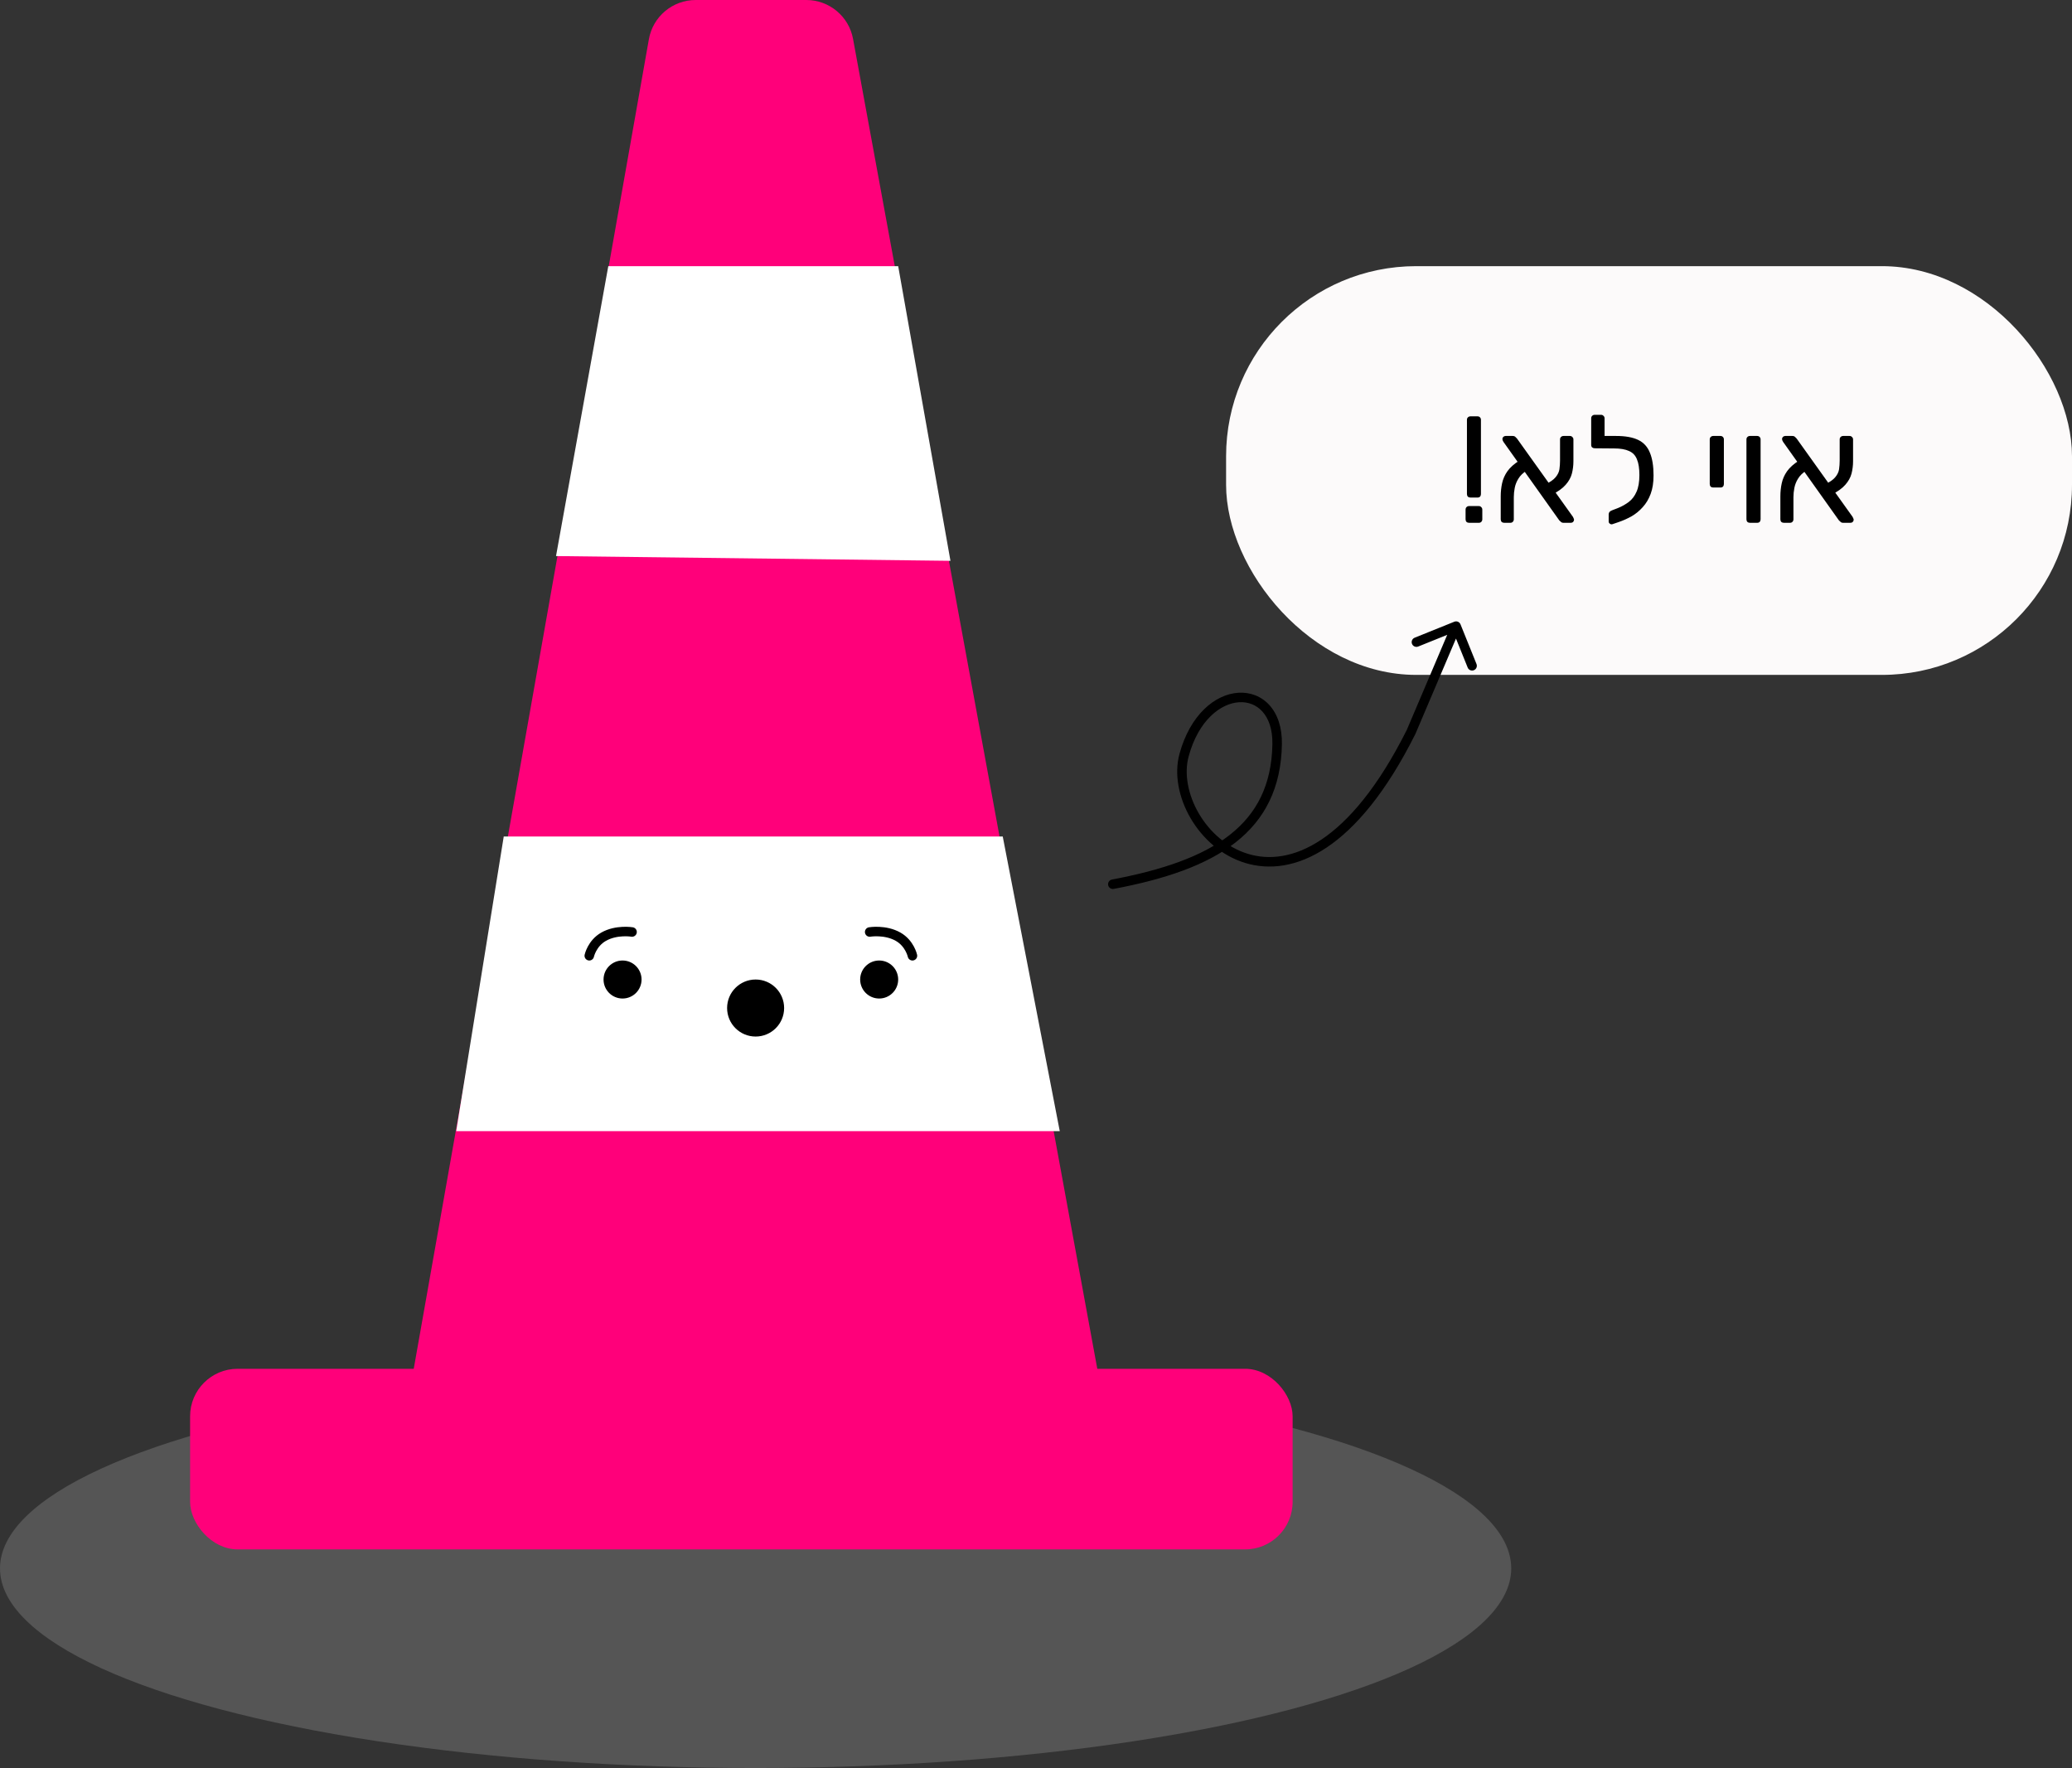 <svg width="218" height="186" viewBox="0 0 218 186" fill="none"
  xmlns="http://www.w3.org/2000/svg">
  <rect x="0" y="0" width="218" height="186" fill="#333333" stroke="none"/>
  <ellipse opacity="0.2" cx="79.5" cy="165" rx="79.5" ry="21" fill="#DCDCDC"/>
  <path d="M68.27 4.129C68.692 1.741 70.768 0 73.193 0H84.835C87.248 0 89.317 1.723 89.752 4.097L116 147H43L68.27 4.129Z" fill="#FF007A"/>
  <path d="M53 88H105.5L111.5 119H48L53 88Z" fill="white"/>
  <path d="M64 28H94.5L100 59L58.5 58.5L64 28Z" fill="white"/>
  <rect x="20" y="144" width="116" height="19" rx="5" fill="#FF007A"/>
  <circle cx="65.5" cy="103.047" r="1.5" fill="black" stroke="black"/>
  <circle cx="2" cy="2" r="1.5" transform="matrix(-1 0 0 1 94.5 101.047)" fill="black" stroke="black"/>
  <circle cx="79.5" cy="106.047" r="2.5" fill="black" stroke="black"/>
  <path d="M66.5 98.047C66.5 98.047 64.856 97.773 63.5 98.548C62.278 99.247 62 100.547 62 100.547" stroke="black" stroke-linecap="round"/>
  <path d="M91.5 98.047C91.5 98.047 93.144 97.773 94.5 98.548C95.722 99.247 96 100.547 96 100.547" stroke="black" stroke-linecap="round"/>
  <rect x="129" y="28" width="89" height="43" rx="20" fill="#FCFAFA"/>
  <path d="M154.709 52.344C154.602 52.344 154.512 52.312 154.437 52.248C154.373 52.173 154.341 52.083 154.341 51.976V44.168C154.341 44.061 154.373 43.976 154.437 43.912C154.512 43.837 154.602 43.8 154.709 43.8H155.461C155.568 43.8 155.653 43.837 155.717 43.912C155.781 43.976 155.813 44.061 155.813 44.168V51.976C155.813 52.083 155.781 52.173 155.717 52.248C155.653 52.312 155.568 52.344 155.461 52.344H154.709ZM154.565 55C154.458 55 154.368 54.968 154.293 54.904C154.229 54.829 154.197 54.739 154.197 54.632V53.624C154.197 53.507 154.229 53.416 154.293 53.352C154.368 53.277 154.458 53.24 154.565 53.24H155.589C155.696 53.24 155.781 53.277 155.845 53.352C155.92 53.416 155.957 53.507 155.957 53.624V54.632C155.957 54.739 155.92 54.829 155.845 54.904C155.781 54.968 155.696 55 155.589 55H154.565ZM164.503 55C164.386 55 164.295 54.968 164.231 54.904C164.167 54.84 164.108 54.787 164.055 54.744L158.183 46.488C158.108 46.371 158.071 46.269 158.071 46.184C158.071 46.099 158.103 46.024 158.167 45.96C158.242 45.896 158.322 45.864 158.407 45.864H159.143C159.271 45.864 159.367 45.896 159.431 45.96C159.506 46.024 159.564 46.083 159.607 46.136L165.495 54.376C165.538 54.451 165.564 54.509 165.575 54.552C165.596 54.595 165.607 54.637 165.607 54.68C165.607 54.765 165.575 54.84 165.511 54.904C165.447 54.968 165.367 55 165.271 55H164.503ZM158.263 55C158.156 55 158.066 54.968 157.991 54.904C157.927 54.829 157.895 54.739 157.895 54.632V52.232C157.895 51.741 157.943 51.277 158.039 50.84C158.135 50.392 158.322 49.971 158.599 49.576C158.887 49.171 159.314 48.792 159.879 48.44L160.615 49.512C160.231 49.757 159.943 50.04 159.751 50.36C159.559 50.669 159.431 50.995 159.367 51.336C159.303 51.667 159.271 51.987 159.271 52.296V54.632C159.271 54.739 159.234 54.829 159.159 54.904C159.095 54.968 159.01 55 158.903 55H158.263ZM163.223 52.072L162.567 50.968C163.09 50.723 163.458 50.467 163.671 50.2C163.895 49.933 164.028 49.656 164.071 49.368C164.114 49.069 164.135 48.76 164.135 48.44V46.232C164.135 46.125 164.167 46.04 164.231 45.976C164.306 45.901 164.396 45.864 164.503 45.864H165.175C165.282 45.864 165.367 45.901 165.431 45.976C165.506 46.04 165.543 46.125 165.543 46.232V48.52C165.543 48.968 165.49 49.4 165.383 49.816C165.276 50.232 165.058 50.627 164.727 51C164.407 51.373 163.906 51.731 163.223 52.072ZM169.653 55.144C169.557 55.176 169.466 55.16 169.381 55.096C169.296 55.043 169.253 54.963 169.253 54.856V54.12C169.253 54.024 169.28 53.939 169.333 53.864C169.397 53.789 169.488 53.731 169.605 53.688L170.229 53.448C170.645 53.277 171.024 53.064 171.365 52.808C171.717 52.541 171.989 52.184 172.181 51.736C172.384 51.288 172.485 50.701 172.485 49.976C172.485 49.283 172.4 48.733 172.229 48.328C172.069 47.912 171.792 47.619 171.397 47.448C171.013 47.267 170.485 47.176 169.813 47.176H169.333C169.226 47.176 169.136 47.144 169.061 47.08C168.997 47.005 168.965 46.915 168.965 46.808V46.232C168.965 46.125 168.997 46.04 169.061 45.976C169.136 45.901 169.226 45.864 169.333 45.864H170.037C171.008 45.864 171.781 46.003 172.357 46.28C172.933 46.557 173.344 47.005 173.589 47.624C173.845 48.232 173.973 49.032 173.973 50.024C173.973 50.771 173.872 51.416 173.669 51.96C173.466 52.504 173.189 52.968 172.837 53.352C172.496 53.736 172.106 54.056 171.669 54.312C171.232 54.557 170.778 54.76 170.309 54.92L169.653 55.144ZM169.685 47.176L167.781 47.16C167.674 47.16 167.584 47.128 167.509 47.064C167.445 47 167.413 46.915 167.413 46.808V44.008C167.413 43.901 167.445 43.816 167.509 43.752C167.584 43.677 167.674 43.64 167.781 43.64H168.453C168.56 43.64 168.645 43.677 168.709 43.752C168.784 43.816 168.821 43.901 168.821 44.008V45.864H169.717L169.685 47.176ZM180.254 51.288C180.147 51.288 180.056 51.256 179.982 51.192C179.918 51.117 179.886 51.027 179.886 50.92V46.232C179.886 46.125 179.918 46.04 179.982 45.976C180.056 45.901 180.147 45.864 180.254 45.864H181.006C181.123 45.864 181.214 45.901 181.278 45.976C181.342 46.04 181.374 46.125 181.374 46.232V50.92C181.374 51.027 181.342 51.117 181.278 51.192C181.214 51.256 181.123 51.288 181.006 51.288H180.254ZM184.116 55C184.009 55 183.918 54.968 183.844 54.904C183.78 54.829 183.748 54.739 183.748 54.632V46.232C183.748 46.125 183.78 46.04 183.844 45.976C183.918 45.901 184.009 45.864 184.116 45.864H184.868C184.985 45.864 185.076 45.901 185.14 45.976C185.204 46.04 185.236 46.125 185.236 46.232V54.632C185.236 54.739 185.204 54.829 185.14 54.904C185.076 54.968 184.985 55 184.868 55H184.116ZM193.925 55C193.807 55 193.717 54.968 193.653 54.904C193.589 54.84 193.53 54.787 193.477 54.744L187.605 46.488C187.53 46.371 187.493 46.269 187.493 46.184C187.493 46.099 187.525 46.024 187.589 45.96C187.663 45.896 187.743 45.864 187.829 45.864H188.565C188.693 45.864 188.789 45.896 188.853 45.96C188.927 46.024 188.986 46.083 189.029 46.136L194.917 54.376C194.959 54.451 194.986 54.509 194.997 54.552C195.018 54.595 195.029 54.637 195.029 54.68C195.029 54.765 194.997 54.84 194.933 54.904C194.869 54.968 194.789 55 194.693 55H193.925ZM187.685 55C187.578 55 187.487 54.968 187.413 54.904C187.349 54.829 187.317 54.739 187.317 54.632V52.232C187.317 51.741 187.365 51.277 187.461 50.84C187.557 50.392 187.743 49.971 188.021 49.576C188.309 49.171 188.735 48.792 189.301 48.44L190.037 49.512C189.653 49.757 189.365 50.04 189.173 50.36C188.981 50.669 188.853 50.995 188.789 51.336C188.725 51.667 188.693 51.987 188.693 52.296V54.632C188.693 54.739 188.655 54.829 188.581 54.904C188.517 54.968 188.431 55 188.325 55H187.685ZM192.645 52.072L191.989 50.968C192.511 50.723 192.879 50.467 193.093 50.2C193.317 49.933 193.45 49.656 193.493 49.368C193.535 49.069 193.557 48.76 193.557 48.44V46.232C193.557 46.125 193.589 46.04 193.653 45.976C193.727 45.901 193.818 45.864 193.925 45.864H194.597C194.703 45.864 194.789 45.901 194.853 45.976C194.927 46.04 194.965 46.125 194.965 46.232V48.52C194.965 48.968 194.911 49.4 194.805 49.816C194.698 50.232 194.479 50.627 194.149 51C193.829 51.373 193.327 51.731 192.645 52.072Z" fill="black"/>
  <path d="M116.991 92.53C116.719 92.581 116.541 92.842 116.592 93.114C116.643 93.385 116.904 93.564 117.175 93.513L116.991 92.53ZM134.372 78.281L133.872 78.273L134.372 78.281ZM148.466 76.999L148.913 77.222L148.92 77.209L148.926 77.194L148.466 76.999ZM153.663 65.683C153.56 65.427 153.269 65.303 153.013 65.406L148.839 67.089C148.583 67.192 148.459 67.484 148.562 67.74C148.666 67.996 148.957 68.12 149.213 68.016L152.923 66.521L154.419 70.231C154.522 70.487 154.813 70.611 155.069 70.507C155.325 70.404 155.449 70.113 155.346 69.856L153.663 65.683ZM117.175 93.513C122.544 92.505 126.925 91.027 129.989 88.63C133.083 86.21 134.796 82.882 134.872 78.289L133.872 78.273C133.801 82.581 132.215 85.619 129.373 87.843C126.501 90.089 122.311 91.531 116.991 92.53L117.175 93.513ZM134.872 78.289C134.901 76.518 134.411 75.124 133.562 74.184C132.709 73.241 131.532 72.8 130.292 72.879C127.817 73.036 125.208 75.221 124.096 79.309L125.061 79.571C126.102 75.746 128.444 73.998 130.356 73.877C131.309 73.816 132.183 74.15 132.82 74.855C133.46 75.563 133.898 76.69 133.872 78.273L134.872 78.289ZM124.096 79.309C123.514 81.448 124.023 83.942 125.259 86.067C126.498 88.198 128.504 90.02 131.004 90.782C133.521 91.55 136.483 91.228 139.573 89.166C142.649 87.114 145.848 83.345 148.913 77.222L148.019 76.775C144.998 82.809 141.898 86.413 139.018 88.334C136.151 90.246 133.498 90.498 131.296 89.826C129.077 89.149 127.259 87.517 126.123 85.564C124.985 83.607 124.567 81.389 125.061 79.571L124.096 79.309ZM148.926 77.194L153.66 66.066L152.739 65.674L148.006 76.803L148.926 77.194Z" fill="black"/>
</svg>
